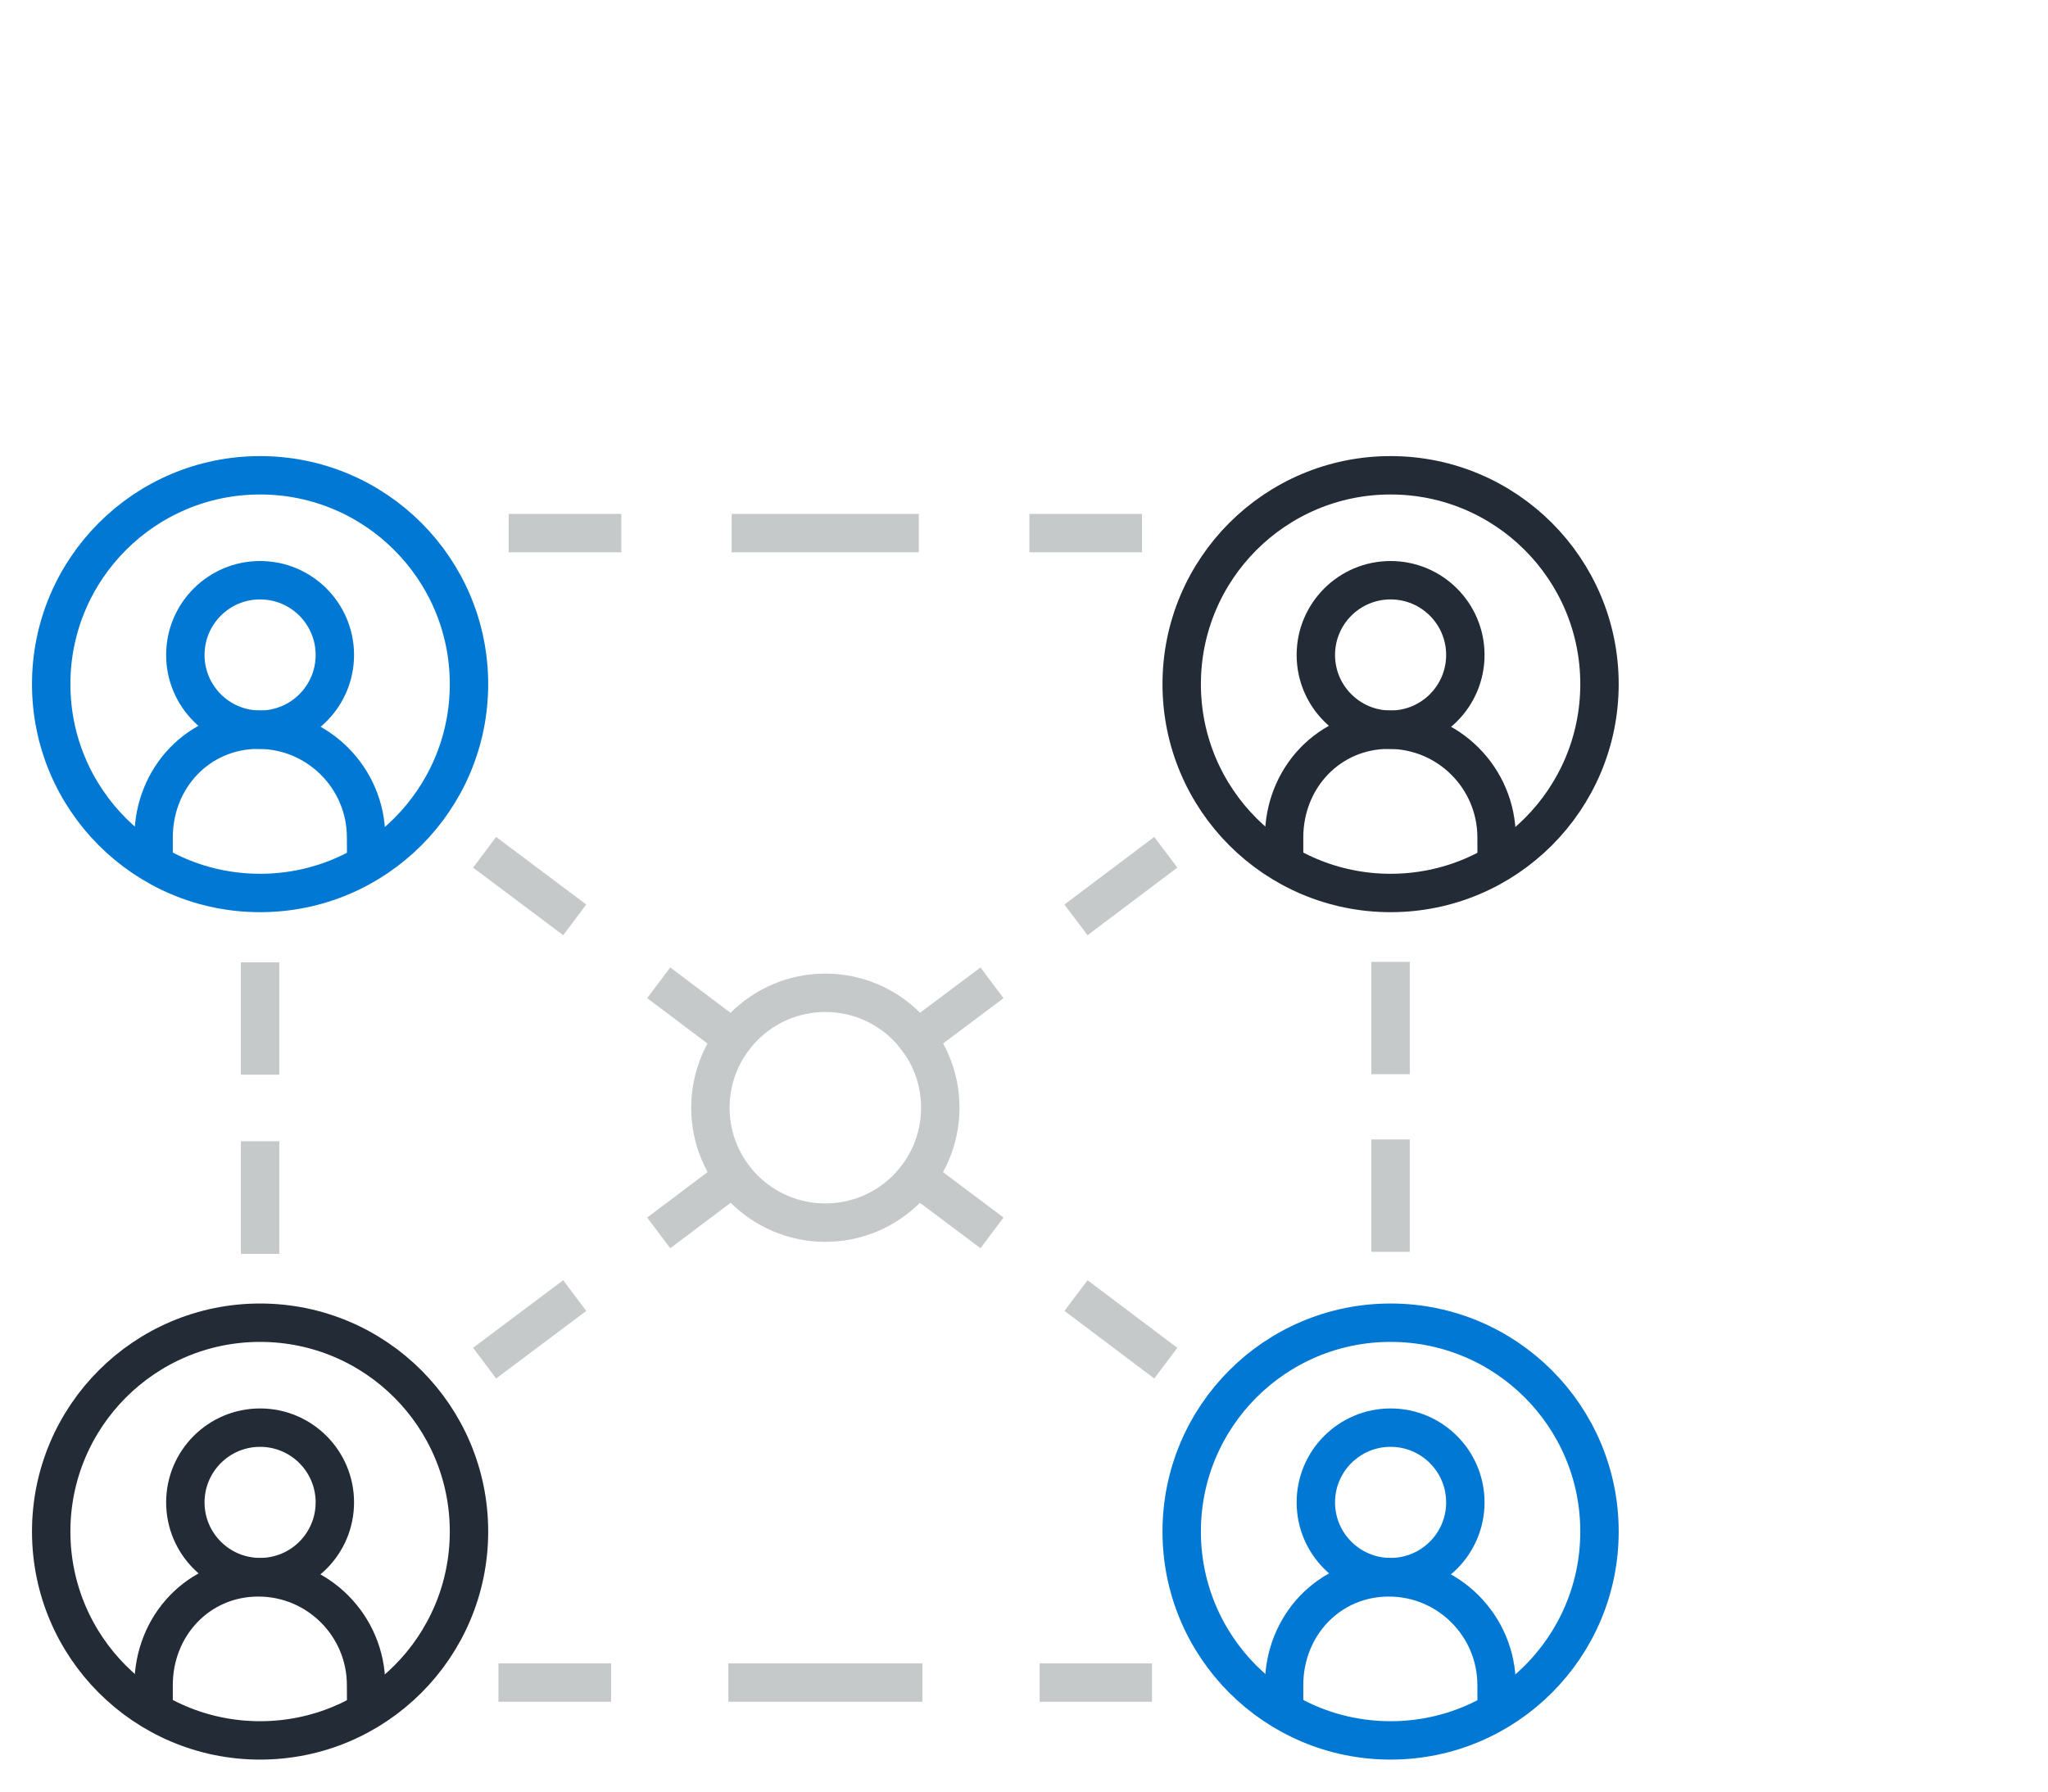 <?xml version="1.0" encoding="UTF-8"?><svg xmlns="http://www.w3.org/2000/svg" xmlns:xlink="http://www.w3.org/1999/xlink" viewBox="0 0 80 70"><defs><style>.cls-1{clip-path:url(#clippath);}.cls-2{stroke-dasharray:0 0 6.08 6.08;}.cls-2,.cls-3,.cls-4,.cls-5,.cls-6{fill:none;stroke-linecap:square;stroke-width:1.5px;}.cls-2,.cls-5,.cls-6{stroke:#c6c9ca;stroke-miterlimit:10;}.cls-3{stroke:#222b36;}.cls-3,.cls-4{stroke-linejoin:round;}.cls-4{stroke:#0078d4;}.cls-7{clip-path:url(#clippath-1);}.cls-8{clip-path:url(#clippath-3);}.cls-9{clip-path:url(#clippath-2);}.cls-5{stroke-dasharray:0 0 5.81 5.81;}</style><clipPath id="clippath"><circle class="cls-3" cx="54.32" cy="26.73" r="8.16"/></clipPath><clipPath id="clippath-1"><circle class="cls-3" cx="10.16" cy="59.84" r="8.16"/></clipPath><clipPath id="clippath-2"><circle class="cls-4" cx="10.16" cy="26.73" r="8.16"/></clipPath><clipPath id="clippath-3"><circle class="cls-4" cx="54.32" cy="59.84" r="8.16"/></clipPath></defs><g id="Obsidian_Stroke"><g id="Obsidian_Stroke-2"><g><g><g class="cls-1"><g><path class="cls-3" d="M50.16,37.08h0v-4.36c0-2.33,1.76-4.21,4.09-4.21s4.21,1.89,4.21,4.21l.02,4.36h-8.32Z"/><circle class="cls-3" cx="54.32" cy="25.59" r="2.92"/></g></g><circle class="cls-3" cx="54.32" cy="26.73" r="8.16"/></g><g><g class="cls-7"><g><path class="cls-3" d="M6,70.2h0v-4.36c0-2.33,1.76-4.21,4.09-4.21s4.21,1.89,4.21,4.21l.02,4.36H6Z"/><circle class="cls-3" cx="10.16" cy="58.7" r="2.92"/></g></g><circle class="cls-3" cx="10.16" cy="59.84" r="8.16"/></g></g></g></g><g id="Steel_Stroke"><g id="Steel_Stroke-2"><g><g><g><g><line class="cls-6" x1="20.62" y1="20.83" x2="23.52" y2="20.83"/><line class="cls-5" x1="29.33" y1="20.83" x2="38.05" y2="20.83"/><line class="cls-6" x1="40.96" y1="20.83" x2="43.86" y2="20.83"/></g><g><line class="cls-6" x1="44.25" y1="65.74" x2="41.36" y2="65.74"/><line class="cls-2" x1="35.28" y1="65.74" x2="26.16" y2="65.74"/><line class="cls-6" x1="23.12" y1="65.74" x2="20.22" y2="65.74"/></g></g><g><g><line class="cls-6" x1="10.16" y1="48.24" x2="10.16" y2="45.34"/><line class="cls-6" x1="10.16" y1="41.24" x2="10.16" y2="38.35"/></g><g><line class="cls-6" x1="54.32" y1="38.33" x2="54.32" y2="41.22"/><line class="cls-6" x1="54.32" y1="45.27" x2="54.32" y2="48.16"/></g></g></g><g><g><line class="cls-6" x1="35.83" y1="40.59" x2="38.15" y2="38.85"/><line class="cls-6" x1="42.63" y1="35.49" x2="44.94" y2="33.75"/></g><g><line class="cls-6" x1="19.53" y1="52.81" x2="21.85" y2="51.07"/><line class="cls-6" x1="26.33" y1="47.72" x2="28.64" y2="45.98"/></g></g><g><g><line class="cls-6" x1="35.83" y1="45.98" x2="38.15" y2="47.72"/><line class="cls-6" x1="42.63" y1="51.07" x2="44.94" y2="52.81"/></g><g><line class="cls-6" x1="19.53" y1="33.75" x2="21.85" y2="35.49"/><line class="cls-6" x1="26.33" y1="38.85" x2="28.64" y2="40.59"/></g></g><circle class="cls-6" cx="32.24" cy="43.28" r="4.49"/></g></g></g><g id="Ocean_Stroke"><g id="Ocean_Stroke-2"><g><g class="cls-9"><g><path class="cls-4" d="M6,37.08h0v-4.36c0-2.33,1.76-4.21,4.09-4.21s4.21,1.89,4.21,4.21l.02,4.36H6Z"/><circle class="cls-4" cx="10.16" cy="25.59" r="2.92"/></g></g><circle class="cls-4" cx="10.16" cy="26.73" r="8.16"/></g><g><g class="cls-8"><g><path class="cls-4" d="M50.16,70.2h0v-4.36c0-2.33,1.76-4.21,4.09-4.21s4.21,1.89,4.21,4.21l.02,4.36h-8.32Z"/><circle class="cls-4" cx="54.32" cy="58.7" r="2.92"/></g></g><circle class="cls-4" cx="54.32" cy="59.84" r="8.16"/></g></g></g></svg>